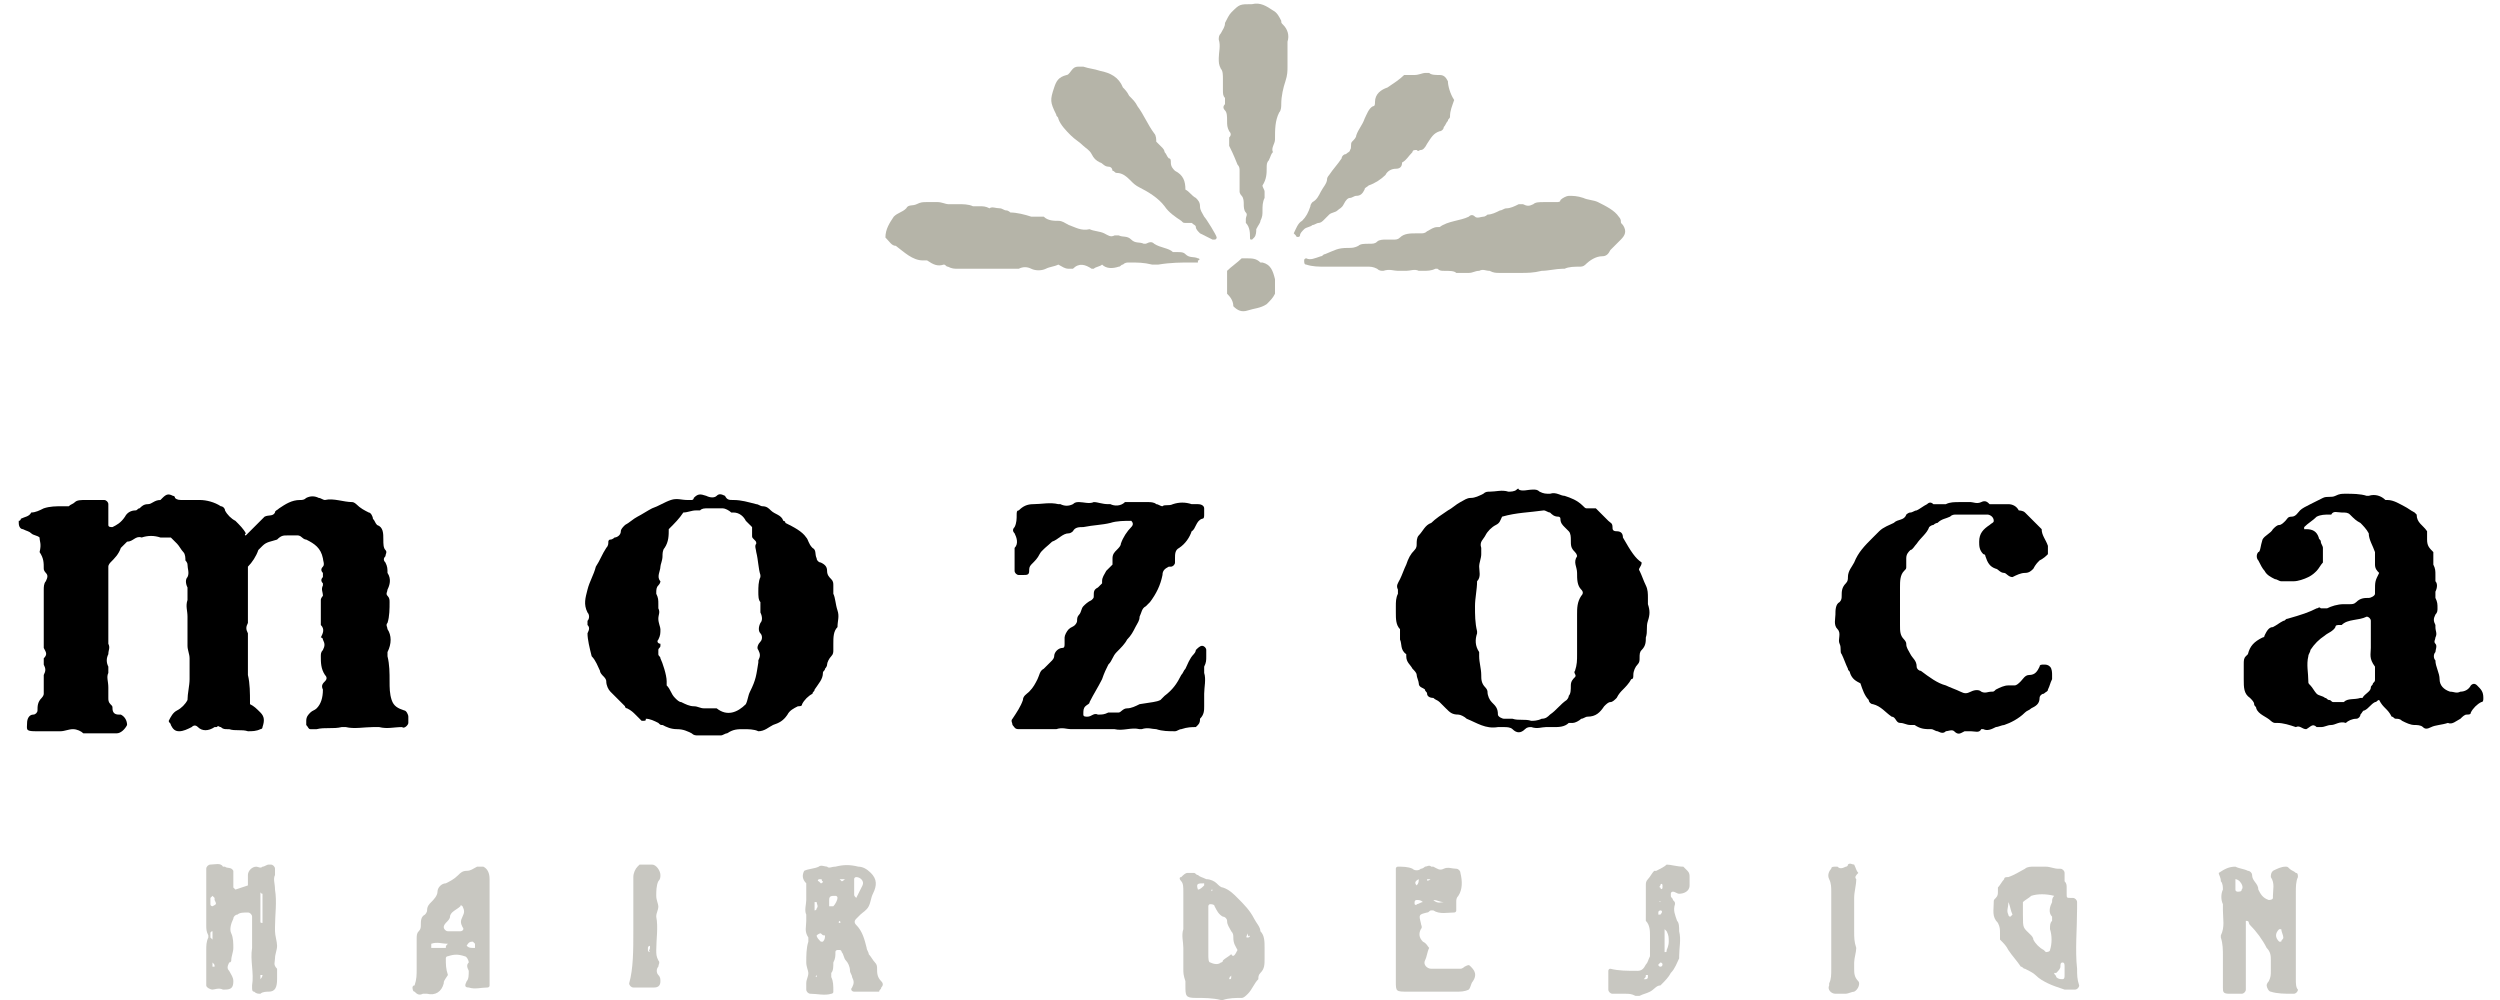 <?xml version="1.0" encoding="UTF-8"?>
<!-- Generator: Adobe Illustrator 28.0.0, SVG Export Plug-In . SVG Version: 6.00 Build 0)  -->
<svg xmlns="http://www.w3.org/2000/svg" xmlns:xlink="http://www.w3.org/1999/xlink" version="1.1" id="レイヤー_1" x="0px" y="0px" width="120px" height="48px" viewBox="0 0 120 48" style="enable-background:new 0 0 120 48;" xml:space="preserve">
<style type="text/css">
	.st0{fill:#B5B4A8;}
	.st1{fill:#C8C7C1;}
</style>
<g>
	<path d="M11.8,25.7c0.3-0.3,0.6-0.6,0.9-0.9c0.2-0.1,0.4,0,0.5-0.2c0-0.1,0.1-0.1,0.2-0.2c0.3-0.2,0.6-0.4,1-0.4   c0.1,0,0.2,0,0.3-0.1c0.2-0.1,0.4-0.1,0.6,0c0.1,0,0.2,0.1,0.3,0.1c0.4-0.1,0.9,0.1,1.3,0.1c0.1,0,0.2,0.1,0.2,0.1   c0.2,0.2,0.4,0.3,0.6,0.4c0.1,0,0.2,0.2,0.2,0.3c0.1,0.1,0.1,0.2,0.2,0.3c0.3,0.1,0.3,0.4,0.3,0.7c0,0.2,0,0.4,0.1,0.5   c0.1,0.1,0,0.2,0,0.3c-0.1,0.1-0.1,0.2,0,0.3c0.1,0.2,0.1,0.3,0.1,0.5c0.2,0.3,0.1,0.6,0,0.8c0,0.1-0.1,0.2,0,0.3   c0.1,0.1,0.1,0.2,0.1,0.3c0,0.3,0,0.7-0.1,1c-0.1,0.1,0,0.2,0,0.3c0.2,0.3,0.2,0.7,0,1.1c0,0.1,0,0.1,0,0.2   c0.1,0.4,0.1,0.8,0.1,1.2c0,0.3,0,0.6,0.1,0.9c0.1,0.3,0.3,0.4,0.6,0.5c0.1,0,0.2,0.2,0.2,0.3c0,0.1,0,0.2,0,0.3   c0,0.1-0.2,0.3-0.3,0.2c-0.4,0-0.7,0.1-1.1,0c-0.1,0-0.2,0-0.3,0c-0.4,0-0.9,0.1-1.3,0c-0.1,0-0.1,0-0.2,0c-0.4,0.1-0.8,0-1.2,0.1   c-0.1,0-0.2,0-0.3,0c-0.1,0-0.1-0.1-0.2-0.2c0-0.1,0-0.1,0-0.2c0-0.2,0.1-0.3,0.2-0.4c0.1-0.1,0.2-0.1,0.3-0.2   c0.2-0.2,0.3-0.5,0.3-0.9c-0.1-0.2,0-0.3,0.1-0.4c0.1-0.1,0.1-0.2,0-0.3c-0.2-0.3-0.2-0.6-0.2-0.9c0-0.1,0-0.2,0.1-0.3   c0.1-0.2,0.1-0.3,0-0.5c0,0,0-0.1-0.1-0.1c0.1-0.2,0.2-0.4,0-0.6c0-0.4,0-0.8,0-1.2c0-0.1,0.1-0.2,0.1-0.2c0-0.2-0.1-0.3,0-0.5   c0,0,0-0.1,0-0.1c-0.1-0.1-0.1-0.2,0-0.3c0-0.1,0-0.1,0-0.2c-0.1-0.1-0.1-0.2,0-0.3c0.1-0.1,0-0.3,0-0.4c-0.1-0.5-0.4-0.7-0.8-0.9   c-0.1,0-0.2-0.1-0.2-0.1c-0.1-0.1-0.2-0.1-0.2-0.1c-0.2,0-0.4,0-0.5,0c-0.2,0-0.3,0-0.5,0.2C13,26,12.8,26,12.6,26.2   c-0.1,0.1-0.1,0.1-0.2,0.2c-0.1,0.3-0.3,0.6-0.5,0.8c0,0.3,0,0.6,0,0.8c0,0.2,0,0.4,0,0.5c0,0.5,0,0.9,0,1.4   c-0.1,0.2-0.1,0.3,0,0.5c0,0.3,0,0.6,0,0.9c0,0.3,0,0.5,0,0.8c0,0.1,0,0.2,0,0.3c0.1,0.4,0.1,0.9,0.1,1.3c0,0,0,0.1,0,0.1   c0.2,0.1,0.3,0.2,0.5,0.4c0.2,0.2,0.2,0.4,0.1,0.7c0,0.1-0.1,0.1-0.1,0.1c-0.2,0.1-0.4,0.1-0.6,0.1c-0.3-0.1-0.6,0-0.9-0.1   c0,0-0.1,0-0.1,0c-0.1,0-0.2,0-0.3-0.1c-0.1,0-0.1-0.1-0.2,0c0,0,0,0-0.1,0c-0.3,0.2-0.6,0.2-0.8,0c-0.1-0.1-0.2-0.1-0.3,0   c-0.2,0.1-0.4,0.2-0.6,0.2c-0.2,0-0.3-0.1-0.4-0.3c0-0.1-0.1-0.1-0.1-0.2c0.1-0.2,0.2-0.4,0.4-0.5c0.2-0.1,0.4-0.3,0.5-0.5   c0-0.3,0.1-0.7,0.1-1c0-0.1,0-0.2,0-0.3c0-0.2,0-0.3,0-0.5c0-0.1,0-0.1,0-0.2c0-0.2-0.1-0.4-0.1-0.6C9,30.9,9,30.7,9,30.5   C9,30.2,9,29.9,9,29.6c0-0.3-0.1-0.5,0-0.8c0-0.2,0-0.4,0-0.6c-0.1-0.2-0.1-0.4,0-0.5c0.1-0.2,0-0.4,0-0.6c0-0.1-0.1-0.2-0.1-0.2   c0-0.1,0-0.3-0.1-0.4c-0.1-0.1-0.2-0.3-0.3-0.4c-0.1-0.1-0.2-0.2-0.3-0.3c-0.2,0-0.3,0-0.5,0c-0.3-0.1-0.6-0.1-0.9,0   C6.5,25.7,6.4,26,6.1,26c-0.1,0.1-0.2,0.2-0.3,0.3c-0.1,0.3-0.3,0.5-0.5,0.7c0,0-0.1,0.1-0.1,0.2c0,0.4,0,0.8,0,1.2   c0,0.6,0,1.1,0,1.7c0,0.1,0,0.3,0,0.4c0,0.1,0,0.3,0,0.4c0.1,0.2,0,0.3,0,0.5c-0.1,0.2-0.1,0.4,0,0.6c0,0.1,0,0.2,0,0.3   c-0.1,0.2,0,0.4,0,0.7c0,0.2,0,0.3,0,0.5c0,0.1,0,0.2,0.1,0.3c0.1,0.1,0.1,0.1,0.1,0.2c0,0.2,0.1,0.3,0.3,0.3c0,0,0.1,0,0.1,0   c0.2,0.1,0.3,0.3,0.3,0.5c-0.1,0.2-0.3,0.4-0.5,0.4c-0.3,0-0.6,0-0.9,0c-0.2,0-0.5,0-0.7,0C3.9,35.1,3.7,35,3.5,35   c-0.2,0-0.4,0.1-0.6,0.1c-0.2,0-0.4,0-0.6,0c-0.1,0-0.2,0-0.3,0c-0.1,0-0.2,0-0.3,0c-0.5,0-0.4-0.1-0.4-0.4c0-0.2,0.1-0.4,0.3-0.4   c0.1,0,0.2-0.1,0.2-0.2c0-0.2,0-0.4,0.2-0.6c0,0,0.1-0.1,0.1-0.2c0-0.2,0-0.4,0-0.5c0-0.1,0-0.3,0-0.4c0.1-0.2,0.1-0.3,0-0.5   c0-0.1,0-0.2,0-0.3c0.2-0.2,0.1-0.3,0-0.5c0-0.2,0-0.4,0-0.5c0-0.5,0-1.1,0-1.6c0-0.2,0-0.5,0-0.7c0-0.1,0-0.3,0.1-0.4   c0.1-0.2,0.1-0.3,0-0.4c0,0-0.1-0.1-0.1-0.2c0-0.3,0-0.5-0.2-0.8C2,26.1,1.9,26,1.9,25.8c-0.1-0.1-0.3-0.1-0.4-0.2   c-0.1-0.1-0.2-0.1-0.4-0.2c-0.1,0-0.2-0.1-0.2-0.3c0,0,0-0.1,0-0.1C1,25,1,24.9,1,24.9c0.2-0.1,0.4-0.1,0.5-0.3   c0.2,0,0.4-0.1,0.6-0.2c0.3-0.1,0.6-0.1,0.9-0.1c0.1,0,0.2,0,0.3,0c0.1-0.1,0.2-0.1,0.3-0.2c0.1-0.1,0.3-0.1,0.5-0.1   c0.1,0,0.3,0,0.4,0c0.2,0,0.3,0,0.5,0c0.1,0,0.2,0.1,0.2,0.2c0,0.2,0,0.4,0,0.6c0,0.1,0,0.3,0,0.4c0,0.1,0.1,0.1,0.2,0.1   c0.2-0.1,0.4-0.2,0.6-0.5c0.1-0.2,0.3-0.3,0.5-0.3c0.1,0,0.1-0.1,0.2-0.1c0.1-0.1,0.2-0.2,0.4-0.2c0.2,0,0.3-0.2,0.6-0.2   c0,0,0.1-0.1,0.1-0.1c0.2-0.2,0.3-0.2,0.5-0.1c0,0,0.1,0,0.1,0.1C8.5,24,8.6,24,8.8,24c0.3,0,0.5,0,0.8,0c0.3,0,0.7,0.1,1,0.3   c0.1,0,0.2,0.1,0.2,0.2c0.1,0.2,0.3,0.4,0.5,0.5c0.2,0.2,0.4,0.4,0.5,0.6C11.7,25.7,11.8,25.7,11.8,25.7z"></path>
	<path d="M108.6,25.9c0.1-0.2,0.4-0.3,0.5-0.5c0.1-0.1,0.2-0.2,0.3-0.2c0.1,0,0.2-0.1,0.3-0.2c0.1-0.1,0.1-0.2,0.3-0.2   c0.2,0,0.3-0.2,0.4-0.3c0.1-0.1,0.3-0.2,0.5-0.3c0.2-0.1,0.4-0.2,0.6-0.3c0.2-0.1,0.4,0,0.6-0.1c0.2-0.1,0.3-0.1,0.5-0.1   c0.3,0,0.7,0,1,0.1c0,0,0.1,0,0.1,0c0.3-0.1,0.6,0,0.8,0.2c0,0,0.1,0,0.1,0c0.3,0,0.6,0.2,0.8,0.3c0.2,0.1,0.3,0.2,0.5,0.3   c0,0,0.1,0.1,0.1,0.1c0,0.4,0.3,0.5,0.5,0.8c0,0.1,0,0.3,0,0.4c0,0.3,0.1,0.4,0.3,0.6c0,0.1,0,0.3,0,0.4c0,0.1,0,0.1,0,0.2   c0.1,0.2,0.1,0.3,0.1,0.5c0,0.1,0,0.2,0,0.3c0.1,0.1,0.1,0.3,0,0.5c0,0.1,0,0.2,0,0.3c0.1,0.2,0.1,0.3,0.1,0.5c0,0.1,0,0.2-0.1,0.3   c-0.1,0.2-0.1,0.3,0,0.5c0,0,0,0.1,0,0.1c0,0.2,0.1,0.3,0,0.5c0,0.1-0.1,0.2,0,0.3c0.1,0.1,0,0.3,0,0.4c-0.1,0.1-0.1,0.3,0,0.4   c0,0.3,0.2,0.6,0.2,0.9c0,0.3,0.2,0.5,0.5,0.6c0.2,0,0.3,0.1,0.5,0c0.2,0,0.4-0.1,0.5-0.3c0.1-0.1,0.2-0.1,0.3,0   c0.2,0.2,0.3,0.3,0.3,0.6c0,0.1,0,0.2-0.1,0.2c-0.2,0.1-0.4,0.3-0.5,0.5c0,0.1-0.1,0.1-0.2,0.1c-0.1,0-0.2,0.1-0.3,0.2   c-0.2,0.1-0.4,0.3-0.6,0.2c-0.3,0.1-0.6,0.1-0.8,0.2c-0.2,0.1-0.3,0.1-0.4,0c-0.1-0.1-0.3-0.1-0.4-0.1c-0.2,0-0.4-0.1-0.6-0.2   c-0.1-0.1-0.2-0.1-0.3-0.1c-0.1,0-0.1-0.1-0.2-0.1c-0.1-0.2-0.2-0.3-0.3-0.4c-0.1-0.1-0.2-0.2-0.3-0.4c-0.1,0-0.1,0.1-0.2,0.1   c-0.2,0.1-0.3,0.3-0.5,0.4c-0.1,0-0.1,0.1-0.2,0.2c0,0.1-0.1,0.2-0.2,0.2c-0.2,0-0.4,0.1-0.5,0.2c-0.3-0.1-0.5,0.1-0.7,0.1   c-0.2,0-0.3,0.1-0.5,0.1c-0.1,0-0.2,0-0.2,0c-0.2-0.2-0.3,0-0.5,0.1c-0.2,0-0.3-0.2-0.5-0.1c-0.3-0.1-0.6-0.2-0.9-0.2   c0,0,0,0-0.1,0c-0.1,0-0.2-0.1-0.2-0.1c-0.2-0.2-0.6-0.3-0.7-0.6c0-0.1-0.1-0.1-0.1-0.2c0-0.1-0.1-0.2-0.2-0.3   c-0.3-0.2-0.3-0.5-0.3-0.9c0-0.2,0-0.5,0-0.7c0-0.2,0-0.3,0.1-0.4c0,0,0.1-0.1,0.1-0.1c0.1-0.4,0.3-0.6,0.7-0.8c0,0,0.1,0,0.1-0.1   c0.1-0.2,0.2-0.4,0.4-0.4c0.2-0.1,0.3-0.2,0.5-0.3c0.1,0,0.1-0.1,0.2-0.1c0.7-0.2,1-0.3,1.4-0.5c0.1,0,0.1-0.1,0.2,0   c0.1,0,0.2,0,0.3,0c0.2-0.1,0.5-0.2,0.8-0.2c0.1,0,0.2,0,0.3,0c0.1,0,0.2,0,0.3-0.1c0.2-0.2,0.4-0.2,0.6-0.2c0.1,0,0.3-0.1,0.3-0.2   c0,0,0-0.1,0-0.1c0-0.5,0-0.5,0.2-0.9c-0.1-0.1-0.2-0.2-0.2-0.4c0-0.2,0-0.3,0-0.5c0,0,0,0,0-0.1c-0.1-0.3-0.3-0.6-0.3-0.9   c-0.1-0.2-0.3-0.4-0.4-0.5c-0.2-0.1-0.3-0.2-0.5-0.4c-0.1-0.1-0.2-0.1-0.4-0.1c-0.2,0-0.4-0.1-0.5,0.1c0,0-0.1,0-0.1,0   c-0.2,0-0.4,0-0.6,0.1c-0.2,0.2-0.4,0.3-0.6,0.5c0,0,0,0,0,0.1c0,0,0,0,0,0c0,0,0,0,0.1,0c0.3,0,0.5,0.1,0.6,0.4   c0,0.1,0.1,0.1,0.1,0.2c0,0.1,0.1,0.2,0.1,0.3c0,0.2,0,0.5,0,0.7c-0.1,0.1-0.2,0.3-0.3,0.4c-0.1,0.1-0.2,0.2-0.4,0.3   c-0.2,0.1-0.5,0.2-0.7,0.2c-0.1,0-0.2,0-0.3,0c-0.1,0-0.2,0-0.3,0c-0.1,0-0.2-0.1-0.3-0.1c-0.2-0.1-0.4-0.2-0.5-0.4   c-0.1-0.1-0.2-0.3-0.3-0.5c-0.1-0.1-0.1-0.3,0-0.4C108.5,26.5,108.5,26.2,108.6,25.9z M113.8,31.1   C113.8,31.1,113.8,31.1,113.8,31.1c0-0.4,0-0.9,0-1.3c0-0.1-0.1-0.2-0.2-0.2c-0.4,0.2-0.9,0.1-1.2,0.4c0,0-0.1,0-0.1,0   c-0.1,0-0.2,0-0.2,0.1c-0.1,0.2-0.4,0.3-0.5,0.4c-0.3,0.2-0.5,0.4-0.7,0.7c0,0.1-0.1,0.2-0.1,0.3c-0.1,0.4,0,0.8,0,1.2   c0,0.1,0,0.1,0.1,0.2c0.1,0.1,0.2,0.3,0.3,0.4c0.1,0.1,0.3,0.1,0.4,0.2c0.1,0,0.1,0.1,0.2,0.1c0.1,0,0.1,0.1,0.2,0.1   c0.2,0,0.3,0,0.5,0c0.2-0.2,0.5-0.1,0.8-0.2c0,0,0,0,0.1,0c0.1-0.2,0.4-0.3,0.4-0.5c0-0.1,0.1-0.1,0.1-0.2c0.1-0.1,0.1-0.1,0.1-0.2   c0-0.2,0-0.4,0-0.6C113.7,31.6,113.8,31.4,113.8,31.1z"></path>
	<path d="M30.8,34.6c-0.1-0.1-0.2-0.2-0.3-0.3c-0.1-0.1-0.2-0.2-0.4-0.3c0,0-0.1,0-0.1-0.1c-0.2-0.2-0.5-0.5-0.7-0.7   c-0.1-0.1-0.2-0.3-0.2-0.5c0-0.1-0.1-0.2-0.1-0.2c-0.1-0.1-0.2-0.2-0.2-0.3c-0.1-0.2-0.2-0.5-0.4-0.7c-0.1-0.4-0.2-0.8-0.2-1.1   c0.1-0.2,0.1-0.3,0-0.4c0-0.1,0-0.1,0-0.2c0.1-0.1,0.1-0.3,0-0.4c-0.2-0.4-0.1-0.7,0-1.1c0.1-0.4,0.3-0.7,0.4-1.1   c0.2-0.3,0.3-0.6,0.5-0.9c0.1-0.1,0.1-0.2,0.1-0.3c0,0,0-0.1,0.1-0.1c0.1,0,0.2-0.1,0.2-0.1c0.1,0,0.3-0.1,0.3-0.3   c0-0.1,0.1-0.2,0.2-0.3c0.2-0.1,0.4-0.3,0.6-0.4c0.2-0.1,0.5-0.3,0.7-0.4c0.3-0.1,0.6-0.3,0.9-0.4c0.3-0.1,0.5,0,0.8,0   c0.1,0,0.1,0,0.2,0c0,0,0.1,0,0.1-0.1c0.2-0.2,0.3-0.2,0.6-0.1c0.2,0.1,0.4,0.1,0.5,0c0.1-0.1,0.2-0.1,0.4,0C34.9,24,35,24,35.2,24   c0.4,0,0.7,0.1,1.1,0.2c0.1,0,0.2,0.1,0.3,0.1c0.2,0,0.3,0.1,0.4,0.2c0.2,0.2,0.5,0.2,0.6,0.5c0,0,0.1,0,0.1,0.1   c0.4,0.2,0.8,0.4,1,0.7c0.1,0.1,0.1,0.3,0.3,0.5c0.2,0.1,0.1,0.3,0.2,0.5c0,0.1,0.1,0.2,0.2,0.2c0.2,0.1,0.3,0.2,0.3,0.4   c0,0.2,0.1,0.3,0.2,0.4c0.1,0.1,0.1,0.2,0.1,0.3c0,0.1,0,0.3,0,0.4c0.1,0.2,0.1,0.5,0.2,0.8c0.1,0.3,0,0.5,0,0.8   c-0.2,0.2-0.2,0.5-0.2,0.8c0,0.1,0,0.2,0,0.3c0,0.1,0,0.2-0.1,0.3c-0.1,0.1-0.2,0.3-0.2,0.4c0,0.1-0.1,0.2-0.1,0.2   c0,0.1-0.1,0.1-0.1,0.2c0,0.3-0.2,0.5-0.4,0.8c0,0.1-0.1,0.1-0.1,0.2c-0.2,0.1-0.4,0.3-0.5,0.5c0,0.1-0.1,0.1-0.2,0.1   c-0.2,0.1-0.4,0.2-0.5,0.4c-0.2,0.3-0.4,0.4-0.7,0.5c-0.2,0.1-0.4,0.3-0.7,0.3C36.2,35,35.9,35,35.7,35c-0.3,0-0.5,0-0.8,0.2   c-0.1,0-0.2,0.1-0.3,0.1c-0.4,0-0.7,0-1.1,0c-0.1,0-0.2,0-0.3-0.1c-0.2-0.1-0.4-0.2-0.7-0.2c-0.3,0-0.5-0.1-0.7-0.2   c-0.1,0-0.1,0-0.2-0.1c-0.2-0.1-0.4-0.2-0.6-0.2C31,34.6,31,34.6,30.8,34.6z M35.8,33.8c0.1-0.2,0.1-0.4,0.2-0.6   c0.3-0.6,0.3-0.8,0.4-1.4c0,0,0-0.1,0-0.1c0.1-0.2,0.1-0.3,0-0.5c-0.1-0.1,0-0.3,0.1-0.4c0.1-0.1,0.1-0.3,0-0.4   c-0.1-0.1-0.1-0.3,0-0.5c0.1-0.1,0.1-0.3,0-0.5c0-0.1,0-0.2,0-0.3c0-0.1,0-0.1,0-0.2c-0.1-0.1-0.1-0.3-0.1-0.5c0-0.2,0-0.5,0.1-0.7   c0,0,0-0.1,0-0.1c-0.1-0.3-0.1-0.7-0.2-1.1c0-0.1-0.1-0.3,0-0.4c0-0.1,0-0.1-0.1-0.2c-0.1-0.1-0.1-0.1-0.1-0.2c0-0.1,0-0.3,0-0.4   c-0.1-0.1-0.2-0.2-0.3-0.3c-0.1-0.2-0.3-0.4-0.6-0.4c0,0,0,0-0.1,0c-0.1-0.1-0.3-0.2-0.4-0.2c-0.2,0-0.5,0-0.7,0   c-0.2,0-0.3,0-0.4,0.1c0,0-0.1,0-0.2,0c-0.2,0-0.4,0.1-0.6,0.1c-0.2,0.3-0.4,0.5-0.7,0.8c0,0.3,0,0.6-0.2,0.9   c-0.1,0.1-0.1,0.3-0.1,0.4c0,0.2-0.1,0.4-0.1,0.5c0,0.2-0.2,0.5,0,0.7c0,0,0,0.1-0.1,0.2c-0.1,0.1-0.1,0.2-0.1,0.4   c0.1,0.2,0.1,0.3,0.1,0.5c0,0.1,0,0.1,0,0.2c0.1,0.2,0,0.3,0,0.5c0,0.2,0.1,0.4,0.1,0.5c0,0.2,0,0.3-0.1,0.5   c-0.1,0.1,0,0.2,0.1,0.2c0,0,0,0.1,0,0.1c0,0.1-0.1,0.1-0.1,0.2c0,0.1,0,0.1,0,0.2c0,0.1,0.1,0.1,0.1,0.2c0.1,0.2,0.3,0.8,0.3,1.1   c0,0.1,0,0.2,0,0.2c0.2,0.2,0.2,0.4,0.4,0.6c0.1,0.1,0.2,0.2,0.3,0.2c0.2,0.1,0.4,0.2,0.6,0.2c0.2,0,0.3,0.1,0.5,0.1   c0.1,0,0.2,0,0.3,0c0.1,0,0.2,0,0.3,0C34.9,34.4,35.4,34.2,35.8,33.8z"></path>
	<path d="M78.8,27c0,0.2-0.2,0.3-0.1,0.4c0.1,0.2,0.2,0.5,0.3,0.7c0.1,0.2,0.1,0.4,0.1,0.6c0,0.1,0,0.2,0,0.3c0.1,0.3,0.1,0.5,0,0.8   c-0.1,0.3,0,0.5-0.1,0.8c0,0.2,0,0.4-0.2,0.6c-0.1,0.1-0.1,0.2-0.1,0.4c0,0.1,0,0.2-0.1,0.3c-0.1,0.1-0.2,0.3-0.2,0.5   c0,0.1,0,0.2-0.1,0.2c-0.1,0.2-0.3,0.4-0.4,0.5c-0.1,0.1-0.2,0.2-0.3,0.4c-0.1,0.1-0.2,0.2-0.3,0.2c-0.1,0-0.2,0.1-0.3,0.2   c-0.2,0.3-0.4,0.5-0.8,0.5c-0.1,0-0.2,0.1-0.3,0.1c-0.1,0.1-0.3,0.2-0.4,0.2c-0.1,0-0.1,0-0.2,0c-0.2,0.2-0.5,0.2-0.7,0.2   c-0.1,0-0.3,0-0.4,0c-0.2,0-0.4,0.1-0.7,0c-0.1,0-0.2,0-0.3,0.1c-0.2,0.2-0.4,0.2-0.6,0c-0.1-0.1-0.3-0.1-0.4-0.1   c-0.1,0-0.2,0-0.3,0c-0.6,0.1-1-0.2-1.5-0.4c-0.1-0.1-0.3-0.2-0.4-0.2c-0.3,0-0.4-0.1-0.6-0.3c-0.1-0.1-0.2-0.2-0.3-0.3   c-0.1-0.1-0.2-0.1-0.3-0.2c-0.2,0-0.3-0.1-0.3-0.2c0-0.1-0.1-0.1-0.1-0.2c-0.1-0.1-0.3-0.1-0.3-0.3c0-0.1-0.1-0.3-0.1-0.4   c0-0.1-0.1-0.2-0.2-0.3c-0.1-0.2-0.3-0.3-0.3-0.6c0,0,0,0,0-0.1c-0.3-0.2-0.2-0.5-0.3-0.7c0-0.1,0-0.1,0-0.2c0-0.1,0-0.2,0-0.3   c-0.2-0.2-0.2-0.5-0.2-0.8c0-0.1,0-0.2,0-0.3c0-0.2,0-0.4,0.1-0.6c0-0.1,0-0.2,0-0.2c-0.1-0.2,0-0.3,0.1-0.5   c0.1-0.2,0.2-0.5,0.3-0.7c0.1-0.3,0.2-0.5,0.4-0.7c0.1-0.1,0.1-0.2,0.1-0.3c0-0.1,0-0.3,0.1-0.4c0.2-0.2,0.3-0.5,0.6-0.6   c0.2-0.2,0.5-0.4,0.8-0.6c0.2-0.1,0.4-0.3,0.6-0.4c0.2-0.1,0.3-0.2,0.5-0.2c0.2,0,0.4-0.1,0.6-0.2c0.1-0.1,0.2-0.1,0.3-0.1   c0.3,0,0.6-0.1,0.9,0c0.1,0,0.3,0,0.4-0.1c0,0,0.1-0.1,0.1,0c0.2,0.1,0.4,0,0.7,0c0.1,0,0.2,0,0.3,0.1c0.2,0.1,0.3,0.1,0.5,0.1   c0.3-0.1,0.5,0.1,0.7,0.1c0.3,0.1,0.6,0.2,0.9,0.5c0.1,0.1,0.1,0.1,0.2,0.1c0.1,0,0.2,0,0.4,0c0.1,0.1,0.2,0.2,0.4,0.4   c0.1,0.1,0.1,0.1,0.2,0.2c0.1,0.1,0.2,0.1,0.2,0.3c0,0.1,0,0.2,0.2,0.2c0.2,0,0.3,0.1,0.3,0.3C78.3,26.5,78.5,26.8,78.8,27z    M72.1,24.8C72,25,72,25.1,71.8,25.2c-0.2,0.1-0.4,0.3-0.5,0.5c-0.1,0.2-0.3,0.3-0.2,0.6c0,0.1,0,0.2,0,0.3c0,0.2-0.1,0.4-0.1,0.6   c0,0.2,0.1,0.5-0.1,0.7c0,0.4-0.1,0.8-0.1,1.2c0,0.4,0,0.8,0.1,1.2c0,0,0,0.1,0,0.1c-0.1,0.3-0.1,0.6,0.1,0.9c0,0,0,0.1,0,0.2   c0,0.3,0.1,0.6,0.1,0.9c0,0.2,0,0.4,0.2,0.6c0.1,0.1,0.1,0.2,0.1,0.2c0,0.2,0.1,0.4,0.2,0.5c0.2,0.2,0.3,0.3,0.3,0.6   c0,0.1,0.2,0.2,0.3,0.2c0.1,0,0.3,0,0.4,0c0.3,0.1,0.6,0,0.9,0.1c0.1,0,0.3,0,0.5-0.1c0.2,0,0.3-0.1,0.4-0.2   c0.3-0.2,0.5-0.5,0.8-0.7c0,0,0.1-0.1,0.1-0.2c0.1-0.1,0.1-0.3,0.1-0.5c0-0.2,0.1-0.3,0.2-0.4c0.1-0.1-0.1-0.2,0-0.3   c0.1-0.3,0.1-0.5,0.1-0.8c0-0.3,0-0.6,0-0.8c0-0.3,0-0.5,0-0.8c0-0.1,0-0.2,0-0.3c0-0.3,0-0.6,0.2-0.9c0.1-0.1,0.1-0.2,0-0.3   c-0.2-0.2-0.2-0.5-0.2-0.8c0-0.3-0.2-0.5,0-0.8c0,0,0-0.1-0.1-0.2c-0.2-0.2-0.2-0.3-0.2-0.6c0-0.1,0-0.3-0.1-0.4   c-0.1-0.1-0.1-0.1-0.2-0.2c-0.1-0.1-0.2-0.2-0.2-0.4c0-0.1-0.1-0.1-0.1-0.1c-0.2,0-0.3-0.1-0.4-0.2c-0.1,0-0.2-0.1-0.3-0.1   C73.4,24.6,72.8,24.6,72.1,24.8z"></path>
	<path d="M55.7,33.6c0.1-0.1,0.1-0.1,0.2-0.2c0.4-0.3,0.6-0.6,0.8-1c0.1-0.1,0.1-0.2,0.2-0.3c0.1-0.2,0.2-0.5,0.4-0.7   c0.1-0.1,0.1-0.2,0.1-0.2c0.1-0.1,0.2-0.2,0.3-0.2c0.1,0,0.2,0.1,0.2,0.2c0,0.1,0,0.2,0,0.3c0,0.2,0,0.3-0.1,0.5c0,0.1,0,0.2,0,0.3   c0.1,0.3,0,0.7,0,1c0,0.2,0,0.4,0,0.6c0,0.2,0,0.4-0.2,0.6c0,0.1,0,0.2-0.1,0.3c0,0-0.1,0.1-0.1,0.1c-0.2,0-0.4,0-0.7,0.1   c-0.1,0-0.2,0.1-0.3,0.1c-0.3,0-0.6,0-0.9-0.1c-0.2,0-0.4-0.1-0.7,0c0,0-0.1,0-0.1,0c-0.4-0.1-0.8,0.1-1.2,0c-0.2,0-0.4,0-0.5,0   c-0.2,0-0.4,0-0.7,0c-0.1,0-0.3,0-0.4,0c-0.2,0-0.3,0-0.5,0c-0.2,0-0.4-0.1-0.7,0c-0.6,0-1.2,0-1.8,0c-0.2,0-0.2-0.1-0.3-0.2   c0-0.1-0.1-0.2,0-0.3c0.2-0.3,0.4-0.6,0.5-0.9c0-0.2,0.2-0.3,0.3-0.4c0.2-0.2,0.3-0.4,0.4-0.6c0.1-0.2,0.1-0.4,0.3-0.5   c0.1-0.1,0.3-0.3,0.4-0.4c0.1-0.1,0.1-0.2,0.1-0.2c0-0.2,0.2-0.4,0.4-0.4c0.1,0,0.1-0.1,0.1-0.2c0-0.1,0-0.2,0-0.3   c0-0.1,0.1-0.3,0.2-0.4c0.1-0.1,0.2-0.1,0.3-0.2c0,0,0.1-0.1,0.1-0.2c0-0.1,0-0.2,0.1-0.3c0.1-0.1,0.1-0.3,0.2-0.4   c0.1-0.1,0.2-0.2,0.4-0.3c0.1-0.1,0.1-0.1,0.1-0.2c0-0.2,0-0.3,0.2-0.4c0.1-0.1,0.2-0.2,0.2-0.2c0,0,0-0.1,0-0.1   c0-0.2,0.1-0.3,0.2-0.5c0.1-0.1,0.2-0.2,0.3-0.3c0-0.1,0-0.2,0-0.3c0-0.2,0.1-0.3,0.2-0.4c0.1-0.1,0.2-0.2,0.2-0.3   c0.1-0.3,0.3-0.6,0.5-0.8c0.1-0.1,0.1-0.2,0-0.3c-0.3,0-0.7,0-1,0.1c-0.4,0.1-0.8,0.1-1.3,0.2c-0.2,0-0.4,0-0.5,0.2   c0,0-0.1,0.1-0.2,0.1c-0.3,0-0.5,0.3-0.8,0.4c-0.2,0.2-0.5,0.4-0.6,0.6c-0.1,0.2-0.2,0.3-0.4,0.5c-0.1,0.1-0.1,0.2-0.1,0.3   c0,0.2-0.1,0.2-0.3,0.2c-0.1,0-0.1,0-0.2,0c-0.1,0-0.2-0.1-0.2-0.2c0-0.3,0-0.6,0-1c0,0,0-0.1,0-0.1c0.2-0.2,0.1-0.5,0-0.7   c-0.1-0.1-0.1-0.2,0-0.3c0.1-0.2,0.1-0.4,0.1-0.6c0-0.1,0-0.2,0.1-0.2c0.2-0.2,0.4-0.3,0.7-0.3c0.4,0,0.8-0.1,1.2,0   c0,0,0.1,0,0.1,0c0.2,0.1,0.4,0.1,0.6,0c0.1-0.1,0.2-0.1,0.3-0.1c0.2,0,0.5,0.1,0.7,0c0.2,0,0.4,0.1,0.7,0.1c0,0,0,0,0.1,0   c0.2,0.1,0.5,0.1,0.7-0.1c0,0,0.1,0,0.2,0c0.3,0,0.6,0,0.9,0c0.1,0,0.3,0,0.4,0.1c0.1,0,0.2,0.1,0.3,0.1c0.1-0.1,0.3,0,0.5-0.1   c0.3-0.1,0.6-0.1,0.9,0c0.1,0,0.2,0,0.3,0c0.2,0,0.3,0.1,0.3,0.2c0,0.1,0,0.2,0,0.3c0,0.1,0,0.2-0.1,0.2c-0.3,0.1-0.3,0.5-0.5,0.6   c-0.1,0.3-0.3,0.6-0.6,0.8c-0.2,0.1-0.2,0.3-0.2,0.5c0,0.1,0,0.1,0,0.2c0,0.1-0.1,0.2-0.2,0.2c0,0,0,0-0.1,0   c-0.2,0.1-0.3,0.2-0.3,0.4c-0.1,0.5-0.3,0.9-0.6,1.3c-0.1,0.1-0.2,0.2-0.2,0.2c-0.2,0.1-0.2,0.3-0.3,0.5c0,0.2-0.1,0.3-0.2,0.5   c-0.1,0.2-0.2,0.4-0.4,0.6c-0.1,0.2-0.3,0.4-0.5,0.6c-0.2,0.2-0.2,0.4-0.4,0.6c-0.1,0.2-0.2,0.4-0.3,0.7c-0.2,0.4-0.4,0.7-0.6,1.1   c0,0.1-0.1,0.1-0.2,0.2c-0.1,0.1-0.1,0.2-0.1,0.4c0,0.1,0.1,0.1,0.2,0.1c0.2,0,0.3-0.2,0.5-0.1c0.2,0,0.3,0,0.5-0.1   c0.1,0,0.3,0,0.5,0c0.1,0,0.2-0.2,0.4-0.2c0.2,0,0.4-0.1,0.6-0.2C55.3,33.7,55.5,33.7,55.7,33.6z"></path>
	<path d="M97.2,24.6c0.3,0.3,0.5,0.5,0.7,0.7c0,0,0.1,0.1,0.1,0.1c0,0.3,0.2,0.5,0.3,0.8c0,0.1,0,0.3,0,0.4   c-0.1,0.1-0.2,0.2-0.4,0.3c-0.1,0.1-0.2,0.2-0.3,0.4c-0.1,0.1-0.2,0.2-0.4,0.2c-0.2,0-0.4,0.1-0.6,0.2c-0.2,0-0.3-0.2-0.4-0.2   c-0.2,0-0.3-0.2-0.4-0.2c-0.3-0.1-0.4-0.3-0.5-0.6c0,0,0-0.1-0.1-0.1c-0.2-0.2-0.2-0.4-0.2-0.6c0-0.4,0.2-0.6,0.5-0.8   c0.1-0.1,0.2-0.1,0.2-0.2c0-0.2-0.2-0.3-0.3-0.3c-0.3,0-0.7,0-1,0c-0.2,0-0.4,0-0.5,0c-0.1,0-0.2,0-0.3,0.1   c-0.2,0.1-0.4,0.1-0.6,0.3c0,0-0.1,0-0.2,0.1c-0.1,0-0.2,0.1-0.2,0.1c-0.1,0.3-0.4,0.5-0.6,0.8c-0.1,0.1-0.2,0.3-0.3,0.3   c-0.1,0.1-0.2,0.2-0.2,0.4c0,0.1,0,0.3,0,0.4c0,0.1,0,0.1-0.1,0.2c-0.2,0.2-0.2,0.5-0.2,0.8c0,0.2,0,0.5,0,0.7c0,0.2,0,0.4,0,0.6   c0,0.2,0,0.4,0,0.5c0,0.3,0,0.5,0.2,0.7c0,0,0.1,0.1,0.1,0.2c0,0.2,0.1,0.3,0.2,0.5c0.1,0.2,0.3,0.3,0.3,0.6c0,0.1,0.1,0.2,0.2,0.2   c0.4,0.3,0.8,0.6,1.2,0.7c0.2,0.1,0.5,0.2,0.7,0.3c0.2,0.1,0.3,0.1,0.5,0c0.2-0.1,0.4-0.1,0.5,0c0.2,0.1,0.3,0,0.5,0   c0.1,0,0.1,0,0.2-0.1c0.2-0.1,0.4-0.2,0.6-0.2c0.1,0,0.2,0,0.3,0c0.1,0,0.2-0.1,0.3-0.2c0.1-0.1,0.2-0.3,0.4-0.3   c0.3,0,0.4-0.2,0.5-0.4c0-0.1,0.1-0.1,0.2-0.1c0.1,0,0.2,0,0.3,0.1c0.1,0.1,0.1,0.3,0.1,0.4c0,0.1,0,0.1,0,0.2   c-0.1,0.2-0.1,0.3-0.2,0.5c0,0.1-0.1,0.1-0.2,0.2c-0.1,0-0.2,0.1-0.2,0.2c0,0.3-0.2,0.4-0.4,0.5c-0.1,0.1-0.2,0.1-0.3,0.2   c-0.3,0.3-0.7,0.5-1,0.6c-0.1,0-0.3,0.1-0.4,0.1c-0.2,0.1-0.4,0.2-0.6,0.1c0,0-0.1,0-0.1,0c-0.1,0.2-0.3,0.1-0.5,0.1   c-0.1,0-0.2,0-0.3,0c-0.2,0.1-0.3,0.2-0.5,0c-0.1-0.1-0.3,0-0.4,0c-0.1,0.1-0.2,0.1-0.4,0c-0.1,0-0.2-0.1-0.3-0.1   c-0.3,0-0.5,0-0.8-0.2c0,0-0.1,0-0.2,0c-0.2,0-0.3-0.1-0.5-0.1c-0.2,0-0.2-0.3-0.4-0.3c-0.3-0.2-0.5-0.5-0.9-0.6   c-0.1,0-0.2-0.1-0.2-0.2c-0.2-0.2-0.3-0.5-0.4-0.8c-0.2-0.1-0.4-0.2-0.5-0.5c0-0.1-0.1-0.1-0.1-0.2c-0.1-0.2-0.2-0.5-0.3-0.7   c-0.1-0.1,0-0.3-0.1-0.5c-0.1-0.2,0.1-0.5-0.1-0.7c-0.2-0.2-0.1-0.5-0.1-0.7c0-0.2,0-0.5,0.2-0.6c0.1-0.1,0.1-0.2,0.1-0.3   c0-0.2,0-0.4,0.2-0.6c0.1-0.1,0.1-0.2,0.1-0.3c0-0.3,0.2-0.5,0.3-0.7c0.2-0.5,0.5-0.8,0.9-1.2c0.1-0.1,0.2-0.2,0.3-0.3   c0.2-0.2,0.5-0.3,0.7-0.4c0.2-0.2,0.5-0.1,0.6-0.4c0,0,0.1-0.1,0.2-0.1c0.1,0,0.2-0.1,0.3-0.1c0.2-0.1,0.3-0.2,0.5-0.3   c0.1-0.1,0.2-0.1,0.3,0c0.1,0,0.1,0,0.2,0c0.1,0,0.3,0,0.4,0c0.2-0.1,0.4-0.1,0.7-0.1c0.2,0,0.4,0,0.5,0c0.1,0,0.3,0.1,0.5,0   c0.2-0.1,0.3,0,0.4,0.1c0.1,0,0.2,0,0.3,0c0.2,0,0.4,0,0.6,0c0.2,0,0.4,0.1,0.5,0.3C96.9,24.5,97.1,24.5,97.2,24.6z"></path>
	<g>
		<path class="st0" d="M73,13.1c-0.3,0-0.6,0-1,0c-0.2,0-0.3,0-0.5-0.1c-0.2,0-0.3-0.1-0.5,0c-0.2,0-0.3,0.1-0.5,0.1    c-0.2,0-0.4,0-0.6,0C69.8,13,69.6,13,69.3,13c-0.1,0-0.2,0-0.3-0.1c0,0-0.1,0-0.1,0c-0.2,0.1-0.4,0.1-0.6,0.1c-0.1,0-0.2,0-0.2,0    c-0.2-0.1-0.4,0-0.6,0c-0.1,0-0.3,0-0.4,0c-0.2,0-0.4-0.1-0.7,0c-0.1,0-0.2,0-0.3-0.1c-0.2-0.1-0.3-0.1-0.5-0.1c-0.7,0-1.4,0-2,0    c-0.3,0-0.6,0-0.9-0.1c-0.1,0-0.1-0.1-0.1-0.2c0-0.1,0.1-0.1,0.1-0.1c0.2,0.1,0.4,0,0.7-0.1c0.1,0,0.1-0.1,0.2-0.1    c0.5-0.2,0.6-0.3,1.1-0.3c0.2,0,0.3,0,0.5-0.1c0.1-0.1,0.3-0.1,0.5-0.1c0.2,0,0.3,0,0.4-0.1c0.1-0.1,0.3-0.1,0.4-0.1    c0.1,0,0.3,0,0.4,0c0.1,0,0.2,0,0.3-0.1c0.2-0.2,0.5-0.2,0.8-0.2c0.1,0,0.1,0,0.2,0c0.1,0,0.2,0,0.3-0.1c0.2-0.1,0.3-0.2,0.5-0.2    c0,0,0,0,0.1,0c0.4-0.3,1-0.3,1.4-0.5c0.1-0.1,0.2-0.1,0.3,0c0.1,0.1,0.3,0,0.4,0c0.1,0,0.2-0.1,0.2-0.1c0.2,0,0.4-0.1,0.6-0.2    c0.1,0,0.2-0.1,0.3-0.1c0.2,0,0.4-0.1,0.6-0.2c0.1,0,0.1,0,0.2,0c0.2,0.1,0.3,0.1,0.5,0c0.1-0.1,0.3-0.1,0.5-0.1    c0.2,0,0.4,0,0.6,0c0.1,0,0.2,0,0.2-0.1c0.1-0.1,0.3-0.2,0.4-0.2c0.2,0,0.4,0,0.7,0.1c0.2,0.1,0.5,0.1,0.7,0.2    c0.4,0.2,0.8,0.4,1,0.7c0.1,0.1,0.1,0.2,0.1,0.2c0,0.1,0,0.1,0.1,0.2c0.2,0.3,0.1,0.5-0.1,0.7c-0.1,0.1-0.1,0.1-0.2,0.2    c-0.1,0.1-0.2,0.2-0.3,0.3c-0.1,0.2-0.2,0.3-0.4,0.3c-0.3,0-0.6,0.2-0.8,0.4c-0.1,0.1-0.2,0.1-0.3,0.1c-0.2,0-0.5,0-0.7,0.1    c0,0-0.1,0-0.1,0c-0.3,0-0.7,0.1-1,0.1C73.6,13.1,73.3,13.1,73,13.1C73,13.1,73,13.1,73,13.1z"></path>
		<path class="st0" d="M42.5,11.4c0-0.4,0.2-0.7,0.4-1c0.2-0.2,0.4-0.2,0.6-0.4c0.1-0.2,0.3-0.1,0.5-0.2c0.2-0.1,0.3-0.1,0.5-0.1    c0.1,0,0.3,0,0.4,0c0,0,0.1,0,0.1,0c0.2,0,0.4,0.1,0.5,0.1c0.2,0,0.4,0,0.5,0c0.2,0,0.5,0,0.7,0.1c0.1,0,0.2,0,0.3,0    c0.2,0,0.3,0,0.5,0.1C47.6,9.9,47.8,10,48,10c0.1,0,0.2,0.1,0.3,0.1c0.1,0,0.2,0.1,0.2,0.1c0.3,0,0.7,0.1,1,0.2c0.1,0,0.2,0,0.3,0    c0.1,0,0.2,0,0.3,0c0.2,0.2,0.5,0.2,0.7,0.2c0.2,0,0.3,0.1,0.5,0.2c0.3,0.1,0.6,0.3,1,0.2c0.2,0.1,0.5,0.1,0.7,0.2    c0.2,0.1,0.3,0.2,0.5,0.1c0,0,0.1,0,0.2,0c0.2,0.1,0.4,0,0.6,0.2c0.2,0.2,0.4,0.1,0.6,0.2c0,0,0.1,0,0.1,0c0.2-0.1,0.3-0.1,0.4,0    c0.3,0.2,0.7,0.2,0.9,0.4c0,0,0.1,0,0.2,0c0.2,0,0.3,0,0.4,0.1c0.2,0.2,0.4,0.1,0.6,0.2c0.1,0,0.1,0.1,0,0.1c0,0,0,0,0,0.1    c0,0,0,0-0.1,0c-0.1,0-0.1,0-0.2,0c-0.5,0-1,0-1.6,0.1c-0.1,0-0.2,0-0.3,0c-0.4-0.1-0.7-0.1-1.1-0.1c-0.1,0-0.2,0-0.3,0.1    c-0.1,0-0.1,0.1-0.2,0.1c-0.3,0.1-0.6,0.1-0.8-0.1c-0.1,0.1-0.3,0.1-0.4,0.2c0,0,0,0-0.1,0c-0.3-0.2-0.6-0.3-0.9,0    c0,0-0.1,0-0.2,0c-0.2,0-0.3-0.1-0.5-0.2c-0.2,0.1-0.4,0.1-0.6,0.2c-0.2,0.1-0.5,0.1-0.7,0c-0.2-0.1-0.4-0.1-0.6,0    c-0.2,0-0.4,0-0.6,0c-0.5,0-1,0-1.6,0c-0.2,0-0.5,0-0.7,0c-0.2,0-0.3,0-0.5-0.1c-0.1,0-0.1-0.1-0.2-0.1c-0.3,0.1-0.5,0-0.8-0.2    c-0.1,0-0.1,0-0.2,0c-0.5,0-0.9-0.4-1.3-0.7C42.8,11.8,42.7,11.6,42.5,11.4z"></path>
		<path class="st0" d="M60.6,8.9c0,0.1,0.1,0.2,0.1,0.3c0,0.1,0,0.2,0,0.3c-0.1,0.2-0.1,0.4-0.1,0.6c0,0.2,0,0.3-0.1,0.5    c0,0.1-0.1,0.2-0.2,0.4c0,0.1,0,0.3-0.1,0.4c0,0-0.1,0.1-0.1,0.1c-0.1,0-0.1,0-0.1-0.1c0-0.2,0-0.5-0.2-0.7c0,0,0-0.1,0-0.2    c0-0.1,0.1-0.2,0-0.3c-0.1-0.1-0.1-0.3-0.1-0.4c0-0.1,0-0.3-0.1-0.4c-0.1-0.1-0.1-0.2-0.1-0.2c0-0.1,0-0.3,0-0.4    c0-0.2,0-0.4,0-0.6c0-0.1,0-0.2-0.1-0.3C59.2,7.4,59.1,7.2,59,7C59,6.9,59,6.7,59,6.6c0.1-0.1,0.1-0.2,0-0.3    c-0.1-0.2-0.1-0.3-0.1-0.5c0-0.2,0-0.4-0.1-0.5c-0.1-0.1-0.1-0.2,0-0.3c0-0.1,0-0.2,0-0.3c-0.1-0.1-0.1-0.2-0.1-0.4    c0-0.2,0-0.3,0-0.5c0-0.2,0-0.4-0.1-0.5c-0.1-0.2-0.1-0.3-0.1-0.5c0-0.3,0.1-0.6,0-0.9c0-0.1,0-0.2,0.1-0.3    c0.1-0.2,0.2-0.3,0.2-0.5c0.1-0.2,0.2-0.4,0.3-0.5c0.4-0.4,0.4-0.4,1-0.4c0.4-0.1,0.7,0.1,1,0.3c0.2,0.1,0.3,0.3,0.4,0.5    c0,0.1,0,0.1,0.1,0.2c0.2,0.2,0.3,0.5,0.2,0.8c0,0.4,0,0.8,0,1.2c0,0.2,0,0.4-0.1,0.7c-0.1,0.3-0.2,0.7-0.2,1.1    c0,0.1,0,0.3-0.1,0.4c-0.2,0.4-0.2,0.8-0.2,1.3c0,0.2-0.2,0.4-0.1,0.6c-0.1,0.1-0.1,0.2-0.2,0.4c-0.1,0.1-0.1,0.2-0.1,0.4    C60.8,8.3,60.8,8.6,60.6,8.9z"></path>
		<path class="st0" d="M56.9,9.1c0.2,0.1,0.3,0.3,0.5,0.4c0.1,0.1,0.2,0.2,0.2,0.4c0,0.2,0.1,0.3,0.2,0.5c0.1,0.1,0.6,0.9,0.6,1    c0,0,0,0.1-0.1,0.1c0,0,0,0-0.1,0c-0.2-0.1-0.4-0.2-0.6-0.3c-0.1-0.1-0.2-0.2-0.2-0.3c0-0.1-0.1-0.1-0.2-0.2c-0.1,0-0.2,0-0.3,0    c-0.1,0-0.1,0-0.2-0.1c-0.3-0.2-0.6-0.4-0.8-0.7c-0.3-0.4-0.8-0.7-1.2-0.9c-0.2-0.1-0.3-0.2-0.4-0.3c-0.2-0.2-0.4-0.4-0.7-0.4    c-0.1,0-0.1-0.1-0.2-0.1C53.4,8.2,53.4,8,53.2,8c-0.2,0-0.3-0.2-0.4-0.2c-0.2-0.1-0.3-0.2-0.4-0.4C52.3,7.2,52.1,7.1,52,7    c-0.2-0.2-0.4-0.3-0.6-0.5c-0.2-0.2-0.5-0.5-0.6-0.8c0-0.1-0.1-0.1-0.1-0.2c-0.3-0.6-0.3-0.7-0.1-1.3c0.1-0.3,0.2-0.5,0.6-0.6    c0.1,0,0.2-0.2,0.3-0.3c0.1-0.1,0.2-0.1,0.3-0.1c0.1,0,0.1,0,0.2,0c0.3,0.1,0.5,0.1,0.8,0.2c0.5,0.1,0.9,0.3,1.1,0.8    c0.1,0.1,0.2,0.2,0.3,0.4c0.2,0.2,0.3,0.3,0.4,0.5c0.3,0.4,0.5,0.9,0.8,1.3c0.1,0.1,0.1,0.3,0.1,0.4c0.1,0.1,0.2,0.2,0.3,0.3    c0.1,0.1,0.1,0.2,0.1,0.2c0.1,0.1,0.1,0.2,0.2,0.3c0.1,0,0.1,0.1,0.1,0.2c0,0.2,0.1,0.3,0.2,0.4C56.8,8.4,56.9,8.7,56.9,9.1z"></path>
		<path class="st0" d="M69.8,4.8c-0.1,0.3-0.2,0.5-0.2,0.8c0,0.1-0.1,0.1-0.1,0.2c-0.1,0.1-0.1,0.2-0.2,0.3c0,0.1-0.1,0.2-0.2,0.2    c-0.3,0.1-0.4,0.3-0.6,0.6c-0.1,0.2-0.2,0.3-0.3,0.3c-0.1,0-0.1,0.1-0.2,0c-0.1,0-0.2,0-0.2,0.1c-0.2,0.2-0.3,0.4-0.5,0.5    C67.3,8,67.2,8.1,67,8.1c-0.2,0-0.4,0.1-0.5,0.3c-0.2,0.2-0.5,0.4-0.8,0.5c-0.1,0.1-0.2,0.1-0.2,0.2c-0.1,0.2-0.2,0.3-0.4,0.3    c-0.1,0-0.2,0.1-0.3,0.1c-0.1,0-0.2,0.1-0.3,0.3c-0.1,0.2-0.2,0.2-0.3,0.3c-0.1,0.1-0.3,0.1-0.4,0.2c-0.1,0.1-0.2,0.2-0.3,0.3    c-0.1,0.1-0.2,0.1-0.2,0.1c-0.1,0-0.2,0.1-0.3,0.1c-0.1,0.1-0.3,0.1-0.4,0.2c-0.1,0.1-0.2,0.2-0.2,0.3c0,0.1-0.2,0.1-0.2,0    c0,0-0.1-0.1-0.1-0.1c0.1-0.2,0.2-0.5,0.4-0.6c0.2-0.2,0.3-0.4,0.4-0.7c0-0.1,0.1-0.2,0.1-0.2c0.2-0.1,0.3-0.3,0.4-0.5    c0.1-0.2,0.3-0.4,0.3-0.6c0-0.1,0.1-0.2,0.1-0.2c0.2-0.3,0.4-0.5,0.6-0.8c0-0.1,0.1-0.2,0.2-0.2c0.1-0.1,0.2-0.1,0.2-0.2    c0.1-0.1,0-0.3,0.1-0.4c0.1-0.1,0.2-0.2,0.2-0.3c0.1-0.3,0.3-0.5,0.4-0.8c0.1-0.2,0.2-0.5,0.4-0.6c0.1,0,0.1-0.1,0.1-0.2    c0-0.4,0.3-0.6,0.6-0.7c0.3-0.2,0.6-0.4,0.8-0.6c0,0,0.1,0,0.2,0c0.1,0,0.2,0,0.3,0c0.2,0,0.4-0.1,0.5-0.1c0.1,0,0.1,0,0.2,0    c0.1,0.1,0.3,0.1,0.5,0.1c0.2,0,0.3,0.1,0.4,0.3C69.5,4.1,69.6,4.5,69.8,4.8z"></path>
		<path class="st0" d="M58.9,14.1c0-0.4,0-0.7,0-1.1c0.2-0.2,0.5-0.4,0.7-0.6c0,0,0.1,0,0.2,0c0.3,0,0.5,0,0.7,0.2c0,0,0.1,0,0.1,0    c0.4,0.1,0.5,0.4,0.6,0.8c0,0.2,0,0.5,0,0.7c-0.1,0.2-0.2,0.3-0.4,0.5c-0.3,0.2-0.6,0.2-0.9,0.3c-0.3,0.1-0.5,0-0.7-0.2    C59.2,14.4,59,14.2,58.9,14.1z"></path>
	</g>
	<g>
		<path class="st1" d="M11.9,42.5c0-0.2,0-0.3,0-0.5c0-0.2,0.2-0.4,0.4-0.4c0.1,0,0.2,0.1,0.3,0c0.1,0,0.2-0.1,0.3-0.1    c0,0,0.1,0,0.1,0c0.1,0,0.2,0.1,0.2,0.2c0,0.1,0,0.2,0,0.3c-0.1,0.2,0,0.4,0,0.7c0.1,0.6,0,1.2,0,1.8c0,0.1,0,0.1,0,0.2    c0,0.2,0.1,0.5,0.1,0.7c0,0.2-0.1,0.4-0.1,0.6c0,0.2-0.1,0.3,0.1,0.5c0,0.2,0,0.3,0,0.5c0,0.4-0.1,0.6-0.4,0.6    c-0.1,0-0.3,0-0.4,0.1c-0.1,0-0.2,0-0.3-0.1c-0.1,0-0.1-0.1-0.1-0.2c0,0,0,0,0-0.1c0.1-0.6-0.1-1.2,0-1.8c0-0.2,0-0.3,0-0.5    c0-0.3,0-0.6,0-1c0-0.1-0.1-0.2-0.2-0.2c-0.2,0-0.4,0-0.5,0.1c-0.1,0-0.2,0.1-0.2,0.2c-0.1,0.2-0.2,0.5-0.1,0.7    c0.1,0.2,0.1,0.5,0.1,0.7c0,0.2-0.1,0.4-0.1,0.6c0,0,0,0.1-0.1,0.1c-0.1,0.2-0.1,0.3,0,0.4c0.1,0.2,0.2,0.3,0.2,0.5    c0,0.3-0.1,0.4-0.4,0.4c0,0-0.1,0-0.1,0c-0.2-0.1-0.4,0-0.5,0c-0.1,0-0.3-0.1-0.3-0.2c0-0.1,0-0.1,0-0.2c0-0.5,0-1,0-1.5    c0-0.2,0-0.4,0.1-0.6c0,0,0-0.1,0-0.1c-0.1-0.2-0.1-0.3-0.1-0.5c0-0.8,0-1.6,0-2.4c0-0.1,0-0.2,0-0.3c0-0.1,0.1-0.2,0.2-0.2    c0.2,0,0.5-0.1,0.6,0.1c0,0,0,0,0.1,0c0.1,0.1,0.3,0,0.4,0.2c0,0.1,0,0.3,0,0.5c0,0.1,0,0.2,0,0.3c0,0,0.1,0.1,0.1,0.1    C11.3,42.7,11.6,42.6,11.9,42.5z M12.6,43.1c0-0.1,0-0.1,0-0.2c0,0-0.1,0-0.1-0.1c0,0,0,0,0,0.1c0,0.1,0,0.2,0,0.3    c0,0.3,0,0.7,0,1c0,0.1,0,0.1,0.1,0.1c0,0,0,0,0-0.1C12.6,43.8,12.6,43.5,12.6,43.1z M10.1,43.1c0,0.1,0,0.1,0,0.2c0,0,0,0,0,0.1    c0,0.1,0.1,0.1,0.1,0.1c0.2-0.1,0.2-0.1,0.1-0.3c0,0,0,0,0-0.1c0,0-0.1-0.1-0.1-0.1C10.2,43,10.1,43.1,10.1,43.1z M10.1,44.8    c0,0.1,0,0.1,0,0.2c0,0,0,0,0.1,0.1c0,0,0,0,0,0c0-0.1,0-0.3,0-0.4c0,0,0,0,0,0c0,0,0,0,0,0C10.2,44.7,10.1,44.7,10.1,44.8z     M12.5,47C12.5,47,12.6,47,12.5,47c0.1-0.1,0.1-0.2,0.1-0.2c0,0,0,0-0.1,0C12.5,46.8,12.5,46.9,12.5,47z M10.3,46.4    c0-0.1,0-0.1-0.1-0.2c0,0,0,0,0,0c0,0.1,0,0.1,0,0.2C10.2,46.4,10.2,46.4,10.3,46.4C10.2,46.4,10.2,46.4,10.3,46.4z M12.5,45.3    L12.5,45.3L12.5,45.3L12.5,45.3z"></path>
		<path class="st1" d="M38.6,41.8c0.2-0.1,0.5-0.1,0.7-0.2c0.1-0.1,0.3,0,0.4,0c0.1,0.1,0.2,0,0.4,0c0.4-0.1,0.7-0.1,1.1,0    c0.2,0,0.4,0.1,0.6,0.3c0.3,0.3,0.3,0.6,0.1,1c-0.1,0.2-0.1,0.4-0.2,0.6c-0.1,0.2-0.3,0.3-0.4,0.4c-0.1,0.1-0.1,0.1-0.2,0.2    c-0.1,0.1-0.1,0.2,0,0.3c0.3,0.3,0.4,0.7,0.5,1.1c0,0.1,0.1,0.2,0.1,0.3c0.1,0.1,0.2,0.3,0.3,0.4c0.1,0.1,0.1,0.2,0.1,0.3    c0,0.2,0,0.4,0.2,0.6c0.1,0.1,0.1,0.2,0,0.3c0,0.1-0.1,0.1-0.1,0.2c0,0-0.1,0-0.1,0c-0.3,0-0.7,0-1,0c0,0-0.1,0-0.1,0    c-0.1,0-0.2-0.1-0.1-0.2c0.1-0.2,0.1-0.3,0-0.5c0-0.1-0.1-0.2-0.1-0.3c0-0.2-0.1-0.4-0.2-0.5c-0.1-0.1-0.1-0.3-0.2-0.4    c0,0,0-0.1-0.1-0.1c0,0-0.1,0-0.1,0c0,0-0.1,0-0.1,0.1c0,0.2,0,0.3-0.1,0.5c0,0.2,0,0.4-0.1,0.5c0,0,0,0.1,0,0.2    c0.1,0.2,0.1,0.4,0.1,0.7c0,0.1-0.1,0.1-0.1,0.1c-0.3,0.1-0.7,0-1,0c-0.1,0-0.2-0.1-0.2-0.2c0-0.1,0-0.2,0-0.3    c0-0.2,0.1-0.3,0.1-0.5c0-0.1-0.1-0.3-0.1-0.5c0-0.3,0-0.7,0.1-1c0-0.1,0-0.1,0-0.2c-0.2-0.3-0.1-0.5-0.1-0.8c0-0.1,0-0.2,0-0.3    c-0.1-0.2,0-0.5,0-0.7c0-0.3,0-0.5,0-0.8C38.5,42.2,38.5,42,38.6,41.8z M41.1,43.1c0.1-0.2,0.2-0.4,0.3-0.6    c0.1-0.2-0.1-0.4-0.3-0.4c0,0-0.1,0-0.1,0.1c0,0.1,0,0.2,0,0.3c0,0.1,0,0.3,0,0.4C41,43,41,43,41.1,43.1z M40,43.5    c0.1-0.1,0.2-0.3,0.2-0.4c0,0,0-0.1-0.1-0.1c-0.2,0-0.3,0-0.3,0.2c0,0.1,0,0.2,0,0.3C39.9,43.5,39.9,43.5,40,43.5    C40,43.5,40,43.5,40,43.5z M39.6,44.9c-0.1,0-0.1,0-0.2-0.1c-0.1,0-0.2,0.1-0.2,0.1c0,0.1,0.1,0.2,0.2,0.3c0,0,0.1,0,0.1,0    C39.6,45.1,39.6,45,39.6,44.9z M39.1,43.6c0,0.1,0,0.1,0,0.1c0,0,0,0,0,0c0,0,0.1,0,0.1-0.1c0.1-0.1,0-0.2,0-0.3c0,0,0,0-0.1,0    c0,0,0,0,0,0C39.1,43.5,39.1,43.6,39.1,43.6z M39.4,42.2c0,0-0.1,0-0.1,0c0,0-0.1,0.1,0,0.1c0,0,0.1,0.1,0.1,0.1    c0,0,0.1,0,0.1-0.1C39.4,42.3,39.5,42.2,39.4,42.2C39.4,42.2,39.4,42.2,39.4,42.2z M40.6,42.2c-0.1,0-0.1,0-0.2,0c0,0-0.1,0-0.1,0    c0,0,0.1,0.1,0.1,0.1C40.5,42.3,40.5,42.2,40.6,42.2C40.6,42.2,40.6,42.2,40.6,42.2z M40.3,44.2C40.3,44.2,40.2,44.2,40.3,44.2    c-0.1,0.1,0,0.1,0,0.1C40.3,44.3,40.4,44.3,40.3,44.2C40.4,44.2,40.4,44.2,40.3,44.2z M39.2,46.8c0,0-0.1,0.1,0,0.1    C39.2,46.9,39.2,46.9,39.2,46.8C39.2,46.9,39.2,46.8,39.2,46.8z M39.2,44.3C39.2,44.3,39.2,44.3,39.2,44.3    C39.2,44.3,39.2,44.3,39.2,44.3C39.2,44.3,39.2,44.3,39.2,44.3C39.2,44.3,39.2,44.3,39.2,44.3z M39.2,45.8    C39.2,45.8,39.2,45.8,39.2,45.8C39.2,45.8,39.2,45.8,39.2,45.8C39.2,45.8,39.2,45.8,39.2,45.8z M40.8,45.3L40.8,45.3L40.8,45.3    L40.8,45.3z M39.2,46.5C39.2,46.5,39.2,46.4,39.2,46.5C39.2,46.4,39.2,46.4,39.2,46.5C39.2,46.4,39.2,46.4,39.2,46.5    C39.2,46.4,39.2,46.4,39.2,46.5z"></path>
		<path class="st1" d="M106.5,41.9c0.3-0.2,0.5-0.3,0.8-0.3c0.2,0.1,0.4,0.1,0.6,0.2c0.1,0,0.2,0.1,0.2,0.2c0,0.3,0.3,0.4,0.3,0.7    c0.1,0.2,0.2,0.4,0.5,0.5c0,0,0.2,0,0.2-0.1c0,0,0-0.1,0-0.1c0-0.3,0.1-0.6-0.1-0.9c0-0.1,0-0.2,0.1-0.3c0.2-0.1,0.4-0.2,0.6-0.2    c0.1,0,0.1,0,0.2,0.1c0.1,0.1,0.2,0.1,0.3,0.2c0.1,0,0.1,0.1,0.1,0.2c-0.1,0.2-0.1,0.5-0.1,0.7c0,1.4,0,2.8,0,4.2    c0,0.2,0,0.4,0.1,0.5c0,0.1-0.1,0.2-0.2,0.2c0,0,0,0-0.1,0c-0.3,0-0.7,0-1-0.1c-0.1,0-0.2-0.2-0.2-0.3c0-0.1,0.1-0.2,0.1-0.2    c0.1-0.2,0.1-0.3,0.1-0.5c0-0.2,0-0.4,0-0.5c0-0.2,0-0.4-0.2-0.6c-0.2-0.4-0.5-0.8-0.8-1.1c-0.1-0.1,0-0.2-0.2-0.2    c0,0.2,0,0.5,0,0.7c0,0.8,0,1.6,0,2.4c0,0.1,0,0.1,0,0.2c0,0.1-0.1,0.2-0.2,0.2c-0.1,0-0.2,0-0.3,0c-0.1,0-0.2,0-0.3,0    c-0.3,0-0.3-0.1-0.3-0.3c0-0.2,0-0.4,0-0.6c0-0.3,0-0.6,0-0.9c0-0.3,0-0.6-0.1-0.9c0,0,0-0.1,0-0.1c0.2-0.4,0.1-0.8,0.1-1.2    c0-0.1,0-0.2,0-0.3c-0.1-0.2-0.1-0.5,0-0.7c0-0.1,0-0.3-0.1-0.4C106.6,42.1,106.5,42,106.5,41.9z M107.3,42.5c0,0.1,0,0.1,0,0.2    c0,0.1,0.1,0.1,0.1,0.1c0.1,0,0.2,0,0.2-0.1c0.1-0.1,0-0.3-0.1-0.4c-0.1-0.1-0.2-0.1-0.2-0.1C107.3,42.3,107.3,42.4,107.3,42.5    C107.3,42.5,107.3,42.5,107.3,42.5z M109.6,45c0-0.1-0.1-0.3-0.1-0.4c0,0-0.1,0-0.1,0c-0.2,0.2-0.2,0.4,0,0.6c0,0,0,0,0.1,0    C109.5,45.1,109.6,45.1,109.6,45z M107.4,43.3L107.4,43.3L107.4,43.3L107.4,43.3z"></path>
		<path class="st1" d="M21.3,47.2c-0.1,0.4-0.4,0.6-0.8,0.5c-0.1,0-0.1,0-0.2,0c-0.2,0.1-0.3,0-0.4-0.1c-0.1,0-0.1-0.2-0.1-0.2    c0,0,0-0.1,0.1-0.1C20,47,20,46.8,20,46.5c0-0.5,0-0.9,0-1.4c0-0.2,0-0.3,0.1-0.4c0.1-0.1,0.1-0.2,0.1-0.3c0-0.2,0-0.4,0.2-0.5    c0,0,0.1-0.1,0.1-0.2c0-0.2,0.1-0.3,0.2-0.4c0.1-0.1,0.3-0.3,0.3-0.5c0-0.2,0.2-0.4,0.4-0.4c0.2-0.1,0.4-0.2,0.6-0.4    c0.1-0.1,0.2-0.2,0.4-0.2c0.2,0,0.3-0.1,0.5-0.2c0.1,0,0.2,0,0.3,0c0.2,0.1,0.3,0.3,0.3,0.6c0,0.1,0,0.1,0,0.2c0,0.8,0,1.7,0,2.5    c0,0.2,0,0.4,0,0.5c0,0.6,0,1.2,0,1.8c0,0,0,0.1,0,0.1c0,0.1-0.1,0.1-0.1,0.1c-0.3,0-0.6,0.1-0.9,0c-0.2,0-0.2-0.1-0.1-0.3    c0.1-0.1,0.1-0.3,0.1-0.5c-0.1-0.2-0.1-0.3,0-0.4c0-0.1-0.1-0.3-0.2-0.3c-0.3-0.1-0.5-0.1-0.8,0c-0.1,0-0.1,0.1-0.1,0.1    c0,0.3,0,0.5,0.1,0.8C21.3,47.1,21.3,47.1,21.3,47.2z M21.8,44.7C21.8,44.7,21.8,44.7,21.8,44.7c0.1,0,0.2,0,0.3,0    c0.1,0,0.2-0.1,0.1-0.2c-0.1-0.2-0.1-0.3,0-0.5c0.1-0.2,0.1-0.3,0-0.5c0,0-0.1-0.1-0.1,0c-0.1,0.1-0.3,0.2-0.4,0.3    c0,0-0.1,0.1-0.1,0.2c0,0.1-0.1,0.2-0.2,0.3c0,0-0.1,0.1-0.1,0.2c0,0.1,0.1,0.2,0.2,0.2C21.6,44.7,21.7,44.7,21.8,44.7z     M21.5,45.3c-0.3,0-0.5-0.1-0.8,0c0,0,0,0,0,0.1c0,0,0,0.1,0,0.1c0.2,0,0.4,0,0.7,0C21.4,45.4,21.4,45.4,21.5,45.3z M22.4,45.4    c0.1,0.1,0.2,0.1,0.3,0.1c0,0,0.1,0,0.1,0c0-0.1,0-0.1,0-0.2c0,0-0.1-0.1-0.1-0.1C22.6,45.2,22.5,45.2,22.4,45.4z"></path>
		<path class="st1" d="M56.8,46.5c0-0.1,0-0.2,0-0.4c0-0.1,0-0.2,0-0.3c0-0.1,0-0.2,0-0.3c0-0.3-0.1-0.6,0-0.9c0-0.3,0-0.6,0-0.9    c0-0.3,0-0.6,0-0.9c0-0.2,0-0.4-0.1-0.5c-0.1-0.1-0.1-0.2,0-0.2c0.1-0.1,0.2-0.2,0.3-0.2c0.1,0,0.2,0,0.3,0c0.1,0,0.1,0.1,0.2,0.1    c0.1,0.1,0.2,0.1,0.4,0.2c0.2,0,0.4,0.1,0.5,0.2c0.1,0.1,0.2,0.2,0.3,0.2c0.3,0.1,0.5,0.3,0.7,0.5c0.3,0.3,0.6,0.6,0.8,1    c0.1,0.2,0.3,0.4,0.3,0.6c0.2,0.2,0.2,0.5,0.2,0.8c0,0.2,0,0.4,0,0.5c0,0.3,0,0.5-0.2,0.7c-0.1,0.1-0.1,0.2-0.1,0.3    c-0.2,0.2-0.3,0.5-0.5,0.7c-0.1,0.1-0.2,0.2-0.3,0.2c-0.3,0-0.6,0-0.9,0.1c0,0,0,0-0.1,0c-0.4-0.1-0.8-0.1-1.2-0.1    c-0.5,0-0.5-0.1-0.5-0.6c0-0.1,0-0.1,0-0.2C56.8,46.8,56.8,46.7,56.8,46.5z M59.4,45.6c-0.1-0.2-0.2-0.3-0.2-0.6    c0-0.1,0-0.2-0.1-0.3c-0.1-0.2-0.2-0.3-0.2-0.5c0-0.1-0.1-0.2-0.2-0.2c-0.2-0.1-0.3-0.3-0.4-0.5c0-0.1-0.2-0.1-0.2-0.1    c-0.1,0-0.1,0.1-0.1,0.1c0,0.1,0,0.2,0,0.3c0,0.7,0,1.4,0,2c0,0.2,0,0.4,0.1,0.4c0.2,0.1,0.4,0.1,0.5,0c0,0,0.1,0,0.1-0.1    c0.1-0.1,0.3-0.2,0.4-0.3C59.2,46,59.3,45.8,59.4,45.6z M57.5,42.7c0.1,0,0.2-0.1,0.3-0.2c0,0,0-0.1,0-0.1    C57.5,42.4,57.4,42.4,57.5,42.7C57.5,42.7,57.5,42.7,57.5,42.7z M59.1,46.8C59.1,46.9,59,46.9,59.1,46.8C59,46.9,59,47,59,47    C59.1,47,59.1,47,59.1,46.8C59.1,46.9,59.1,46.9,59.1,46.8z M59.9,44.8C59.8,44.9,59.8,44.9,59.9,44.8c-0.1,0.2-0.1,0.2,0,0.2    c0,0,0.1,0,0.1-0.1C59.9,45,59.9,44.9,59.9,44.8z M58.2,42.7C58.1,42.7,58.1,42.7,58.2,42.7C58.1,42.7,58.1,42.8,58.2,42.7    C58.1,42.8,58.2,42.8,58.2,42.7C58.2,42.7,58.2,42.7,58.2,42.7z M59.6,44.3C59.6,44.3,59.6,44.2,59.6,44.3    C59.5,44.2,59.5,44.2,59.6,44.3C59.5,44.3,59.5,44.3,59.6,44.3C59.6,44.3,59.6,44.3,59.6,44.3z M58.6,43c0,0-0.1,0-0.1,0    c0,0,0,0,0,0c0,0,0,0,0,0C58.5,43,58.5,43,58.6,43z M57.5,47.1L57.5,47.1L57.5,47.1L57.5,47.1z"></path>
		<path class="st1" d="M99.2,42.6c0,0.1,0,0.2,0,0.3c0,0.2,0,0.2,0.2,0.2c0,0,0,0,0.1,0c0.1,0,0.2,0.1,0.2,0.2c0,0.1,0,0.2,0,0.3    c0,1-0.1,2,0,2.9c0,0.3,0,0.5,0.1,0.8c0,0.1-0.1,0.2-0.2,0.2c-0.2,0-0.3,0-0.5,0c-0.3-0.1-0.6-0.2-0.8-0.3    c-0.2-0.1-0.4-0.2-0.6-0.4c-0.1-0.1-0.3-0.2-0.5-0.3c-0.1,0-0.1-0.1-0.2-0.1c-0.2-0.3-0.4-0.5-0.6-0.8c-0.1-0.2-0.2-0.3-0.4-0.5    C96,45.1,96,44.9,96,44.8c0-0.2,0-0.3-0.1-0.5c-0.3-0.3-0.2-0.6-0.2-1c0-0.1,0-0.1,0.1-0.2c0.1-0.1,0.1-0.2,0.1-0.3    c0-0.1,0-0.1,0-0.2c0.1-0.1,0.2-0.3,0.3-0.4c0-0.1,0.1-0.1,0.2-0.1c0.3-0.1,0.6-0.3,0.8-0.4c0.1-0.1,0.3-0.1,0.4-0.1    c0.2,0,0.4,0,0.6,0c0.2,0,0.4,0.1,0.6,0.1c0,0,0,0,0.1,0c0.1,0,0.2,0.1,0.2,0.2c0,0.1,0,0.3,0,0.4C99.2,42.4,99.2,42.5,99.2,42.6z     M98.6,43c-0.4-0.1-0.8-0.1-1.1,0c-0.1,0.1-0.3,0.2-0.4,0.3c0,0.2,0,0.4,0,0.6c0,0.7,0,0.6,0.4,1c0,0,0.1,0.1,0.1,0.2    c0.1,0.2,0.3,0.4,0.5,0.5c0,0,0.1,0.1,0.1,0.1c0,0,0.2,0,0.2-0.1c0.1-0.3,0.1-0.7,0-1c0-0.2,0-0.3,0.1-0.4c0,0,0-0.1,0-0.2    c-0.2-0.2-0.1-0.5,0-0.7C98.5,43.2,98.5,43.1,98.6,43z M98.6,46.7c0,0.1,0.1,0.1,0.1,0.2C98.8,47,98.9,47,99,47    c0.1,0,0.1-0.1,0.1-0.2c0-0.1,0-0.3,0-0.4c0-0.1,0-0.2-0.1-0.2c-0.1,0-0.1,0.1-0.1,0.2c0,0.1-0.1,0.2-0.2,0.3    C98.7,46.7,98.7,46.7,98.6,46.7z M96.4,43.3c0,0.3-0.1,0.4,0,0.6c0,0,0,0.1,0.1,0.1c0,0,0.1-0.1,0.1-0.1    C96.5,43.7,96.5,43.5,96.4,43.3z M96.8,42.7C96.7,42.7,96.7,42.7,96.8,42.7C96.7,42.7,96.6,42.7,96.8,42.7    C96.7,42.8,96.7,42.8,96.8,42.7C96.7,42.8,96.7,42.8,96.8,42.7z M97.5,42.2C97.4,42.2,97.4,42.2,97.5,42.2    C97.3,42.2,97.3,42.2,97.5,42.2C97.4,42.2,97.4,42.2,97.5,42.2C97.5,42.2,97.5,42.2,97.5,42.2z M99,45.3L99,45.3L99,45.3L99,45.3z     M99,43.8L99,43.8L99,43.8L99,43.8z"></path>
		<path class="st1" d="M68.6,45.5c-0.1,0.2-0.1,0.4-0.2,0.6c-0.1,0.2,0.1,0.4,0.3,0.4c0.5,0,1,0,1.4,0c0.1,0,0.2-0.1,0.2-0.1    c0.2-0.1,0.2-0.1,0.3,0c0.2,0.2,0.3,0.4,0.1,0.7c-0.1,0.1-0.1,0.3-0.2,0.4c-0.2,0.1-0.4,0.1-0.6,0.1c-0.8,0-1.5,0-2.3,0    c-0.6,0-0.6,0-0.6-0.5c0-1.7,0-3.4,0-5.1c0-0.1,0-0.2,0-0.3c0-0.1,0.1-0.1,0.1-0.1c0.2,0,0.5,0,0.7,0.1c0.1,0.1,0.3,0.1,0.4,0    c0.1,0,0.2-0.1,0.2-0.1c0.1,0,0.2-0.1,0.3,0c0,0,0,0,0.1,0c0.2,0.1,0.3,0.2,0.5,0.1c0.2-0.1,0.4,0,0.6,0c0.1,0,0.2,0.1,0.2,0.2    c0.1,0.4,0.1,0.8-0.1,1.1c-0.1,0.1-0.1,0.2-0.1,0.3c0,0.1,0,0.3,0,0.4c0,0.1-0.1,0.1-0.1,0.1c-0.3,0-0.7,0.1-1-0.1    c0,0-0.1,0-0.1,0c-0.1,0-0.1,0.1-0.2,0.1c-0.4,0.1-0.4,0.1-0.3,0.5c0,0.1,0.1,0.2,0,0.3c-0.1,0.2-0.1,0.4,0.1,0.6    C68.5,45.3,68.5,45.4,68.6,45.5z M68.3,43.3c-0.1-0.1-0.2-0.1-0.3-0.1c-0.1,0-0.1,0.1-0.1,0.1c0,0,0,0.1,0,0.1c0,0,0.1,0.1,0.1,0    C68.1,43.4,68.2,43.3,68.3,43.3z M69.3,43.3c-0.2,0-0.3-0.1-0.5-0.1c0,0,0,0,0,0c0,0,0,0,0,0C69,43.4,69.2,43.3,69.3,43.3z     M68,42.5C68,42.5,68,42.5,68,42.5c0.1-0.1,0.1-0.2,0.1-0.3c0,0,0,0,0,0C67.9,42.3,67.9,42.4,68,42.5C67.9,42.5,67.9,42.5,68,42.5    z M68.7,42.2C68.6,42.2,68.6,42.2,68.7,42.2c-0.1,0-0.2,0-0.2,0c0,0,0,0,0,0C68.5,42.3,68.5,42.3,68.7,42.2    C68.6,42.3,68.6,42.2,68.7,42.2z M69.8,42.2L69.8,42.2L69.8,42.2L69.8,42.2z"></path>
		<path class="st1" d="M80.8,41.6c0.1,0.1,0.2,0.2,0.2,0.2c0.1,0.1,0.1,0.2,0.1,0.3c0,0.1,0,0.3,0,0.4c0,0.3-0.3,0.4-0.5,0.4    c-0.1,0-0.2-0.1-0.3-0.1c0,0-0.1,0-0.1,0.1c0,0,0,0.1,0,0.1c0,0.1,0.1,0.1,0.1,0.2c0.1,0.1,0.1,0.1,0.1,0.2    c-0.1,0.3,0,0.5,0.1,0.8c0.1,0.1,0.1,0.3,0.1,0.5c0.1,0.4,0,0.8,0,1.2c0,0,0,0.1,0,0.1c-0.1,0.2-0.2,0.5-0.4,0.7    c-0.1,0.2-0.3,0.4-0.4,0.5c0,0-0.1,0.1-0.1,0.1c-0.2,0-0.3,0.2-0.5,0.3c-0.2,0.1-0.3,0.1-0.5,0.2c-0.1,0-0.1,0-0.2,0    c-0.2-0.1-0.3-0.1-0.5-0.1c-0.2,0-0.4,0-0.6,0c-0.1,0-0.2-0.1-0.2-0.2c0-0.3,0-0.6,0-0.9c0,0,0-0.1,0.1-0.1    c0.4,0.1,0.8,0.1,1.3,0.1c0.2,0,0.3-0.1,0.4-0.3c0.1-0.1,0.1-0.2,0.2-0.4c0-0.3,0-0.6,0-1c0-0.2,0-0.5-0.2-0.7    C79,44.1,79,44,79,43.8c0-0.4,0-0.9,0-1.3c0-0.1,0-0.2,0.1-0.3c0.1-0.1,0.2-0.3,0.3-0.4c0,0,0,0,0.1,0c0.2-0.1,0.4-0.2,0.5-0.3    C80.2,41.5,80.5,41.6,80.8,41.6z M80.1,45.2c0-0.2,0-0.3-0.1-0.5c0,0-0.1-0.1-0.1-0.1c0,0,0,0,0,0c0,0.4,0,0.7,0,1.1c0,0,0,0,0,0    c0.1,0,0.1,0,0.1-0.1C80,45.6,80.1,45.4,80.1,45.2z M79.8,46.3c0-0.1-0.1-0.1-0.1-0.1c0,0-0.1,0.1-0.1,0.1c0,0.1,0.1,0.1,0.1,0.1    C79.8,46.4,79.8,46.3,79.8,46.3z M79.8,42.5c0-0.1-0.1-0.1-0.1,0c0,0-0.1,0.1,0,0.1c0,0.1,0.1,0.1,0.1,0    C79.8,42.6,79.8,42.6,79.8,42.5z M78.9,47c0,0,0.1,0,0.1,0c0,0,0.1,0,0.1-0.1c0,0,0-0.1,0-0.1c0,0-0.1,0-0.1,0    C79,46.9,79,46.9,78.9,47z M79.7,43.7c0,0-0.1,0-0.1,0.1c0,0,0,0.1,0,0.1c0,0,0.1,0,0.1,0C79.8,43.8,79.8,43.7,79.7,43.7z     M79.7,43.3C79.7,43.2,79.6,43.3,79.7,43.3C79.7,43.3,79.7,43.3,79.7,43.3C79.7,43.3,79.7,43.3,79.7,43.3z"></path>
		<path class="st1" d="M89.2,41.9c-0.1,0.1-0.2,0.2-0.1,0.3c0,0.3-0.1,0.6-0.1,0.9c0,0.5,0,1.1,0,1.6c0,0.3,0,0.5,0.1,0.8    c0,0.2-0.1,0.5-0.1,0.7c0,0.1,0,0.2,0,0.3c0,0.2,0,0.4,0.2,0.6c0.1,0.1,0,0.4-0.2,0.5c-0.1,0-0.3,0.1-0.4,0.1c-0.2,0-0.4,0-0.5,0    c-0.2,0-0.4-0.2-0.3-0.4c0,0,0,0,0-0.1c0.1-0.2,0.1-0.4,0.1-0.7c0-1.2,0-2.4,0-3.7c0-0.2,0-0.4-0.1-0.6c-0.1-0.2,0-0.4,0.1-0.5    c0-0.1,0.1-0.1,0.2-0.1c0,0,0,0,0.1,0c0.1,0.1,0.2,0.1,0.4,0c0,0,0.1,0,0.1-0.1c0.1-0.1,0.2,0,0.3,0    C89.1,41.7,89.1,41.8,89.2,41.9z"></path>
		<path class="st1" d="M30.4,44.7c0-0.9,0-1.7,0-2.6c0-0.2,0.1-0.4,0.2-0.5c0,0,0.1-0.1,0.1-0.1c0.2,0,0.4,0,0.6,0    c0.2,0,0.4,0.3,0.4,0.5c0,0.1,0,0.2-0.1,0.3c-0.1,0.2-0.1,0.5-0.1,0.7c0,0.2,0.1,0.4,0.1,0.5c0,0.2-0.1,0.3-0.1,0.5    c0.1,0.5,0,1.1,0,1.6c0,0.2,0,0.3,0.1,0.5c0.1,0.1,0,0.2,0,0.3c-0.1,0.1-0.1,0.3,0,0.4c0.1,0.1,0.1,0.2,0.1,0.3    c0,0.2-0.1,0.3-0.3,0.3c-0.3,0-0.6,0-1,0c-0.1,0-0.2-0.1-0.2-0.2C30.4,46.5,30.4,45.6,30.4,44.7C30.5,44.7,30.4,44.7,30.4,44.7z     M31.2,45.5c0,0,0-0.1,0-0.1c0,0,0-0.1,0,0c0,0-0.1,0-0.1,0.1c0,0,0,0.1,0,0.1c0,0,0,0.1,0.1,0.1C31.1,45.6,31.2,45.6,31.2,45.5z     M31.1,42.4C31.1,42.4,31.1,42.4,31.1,42.4C31.1,42.4,31.1,42.4,31.1,42.4C31.1,42.4,31.1,42.5,31.1,42.4    C31.1,42.4,31.1,42.4,31.1,42.4z"></path>
	</g>
</g>
</svg>
